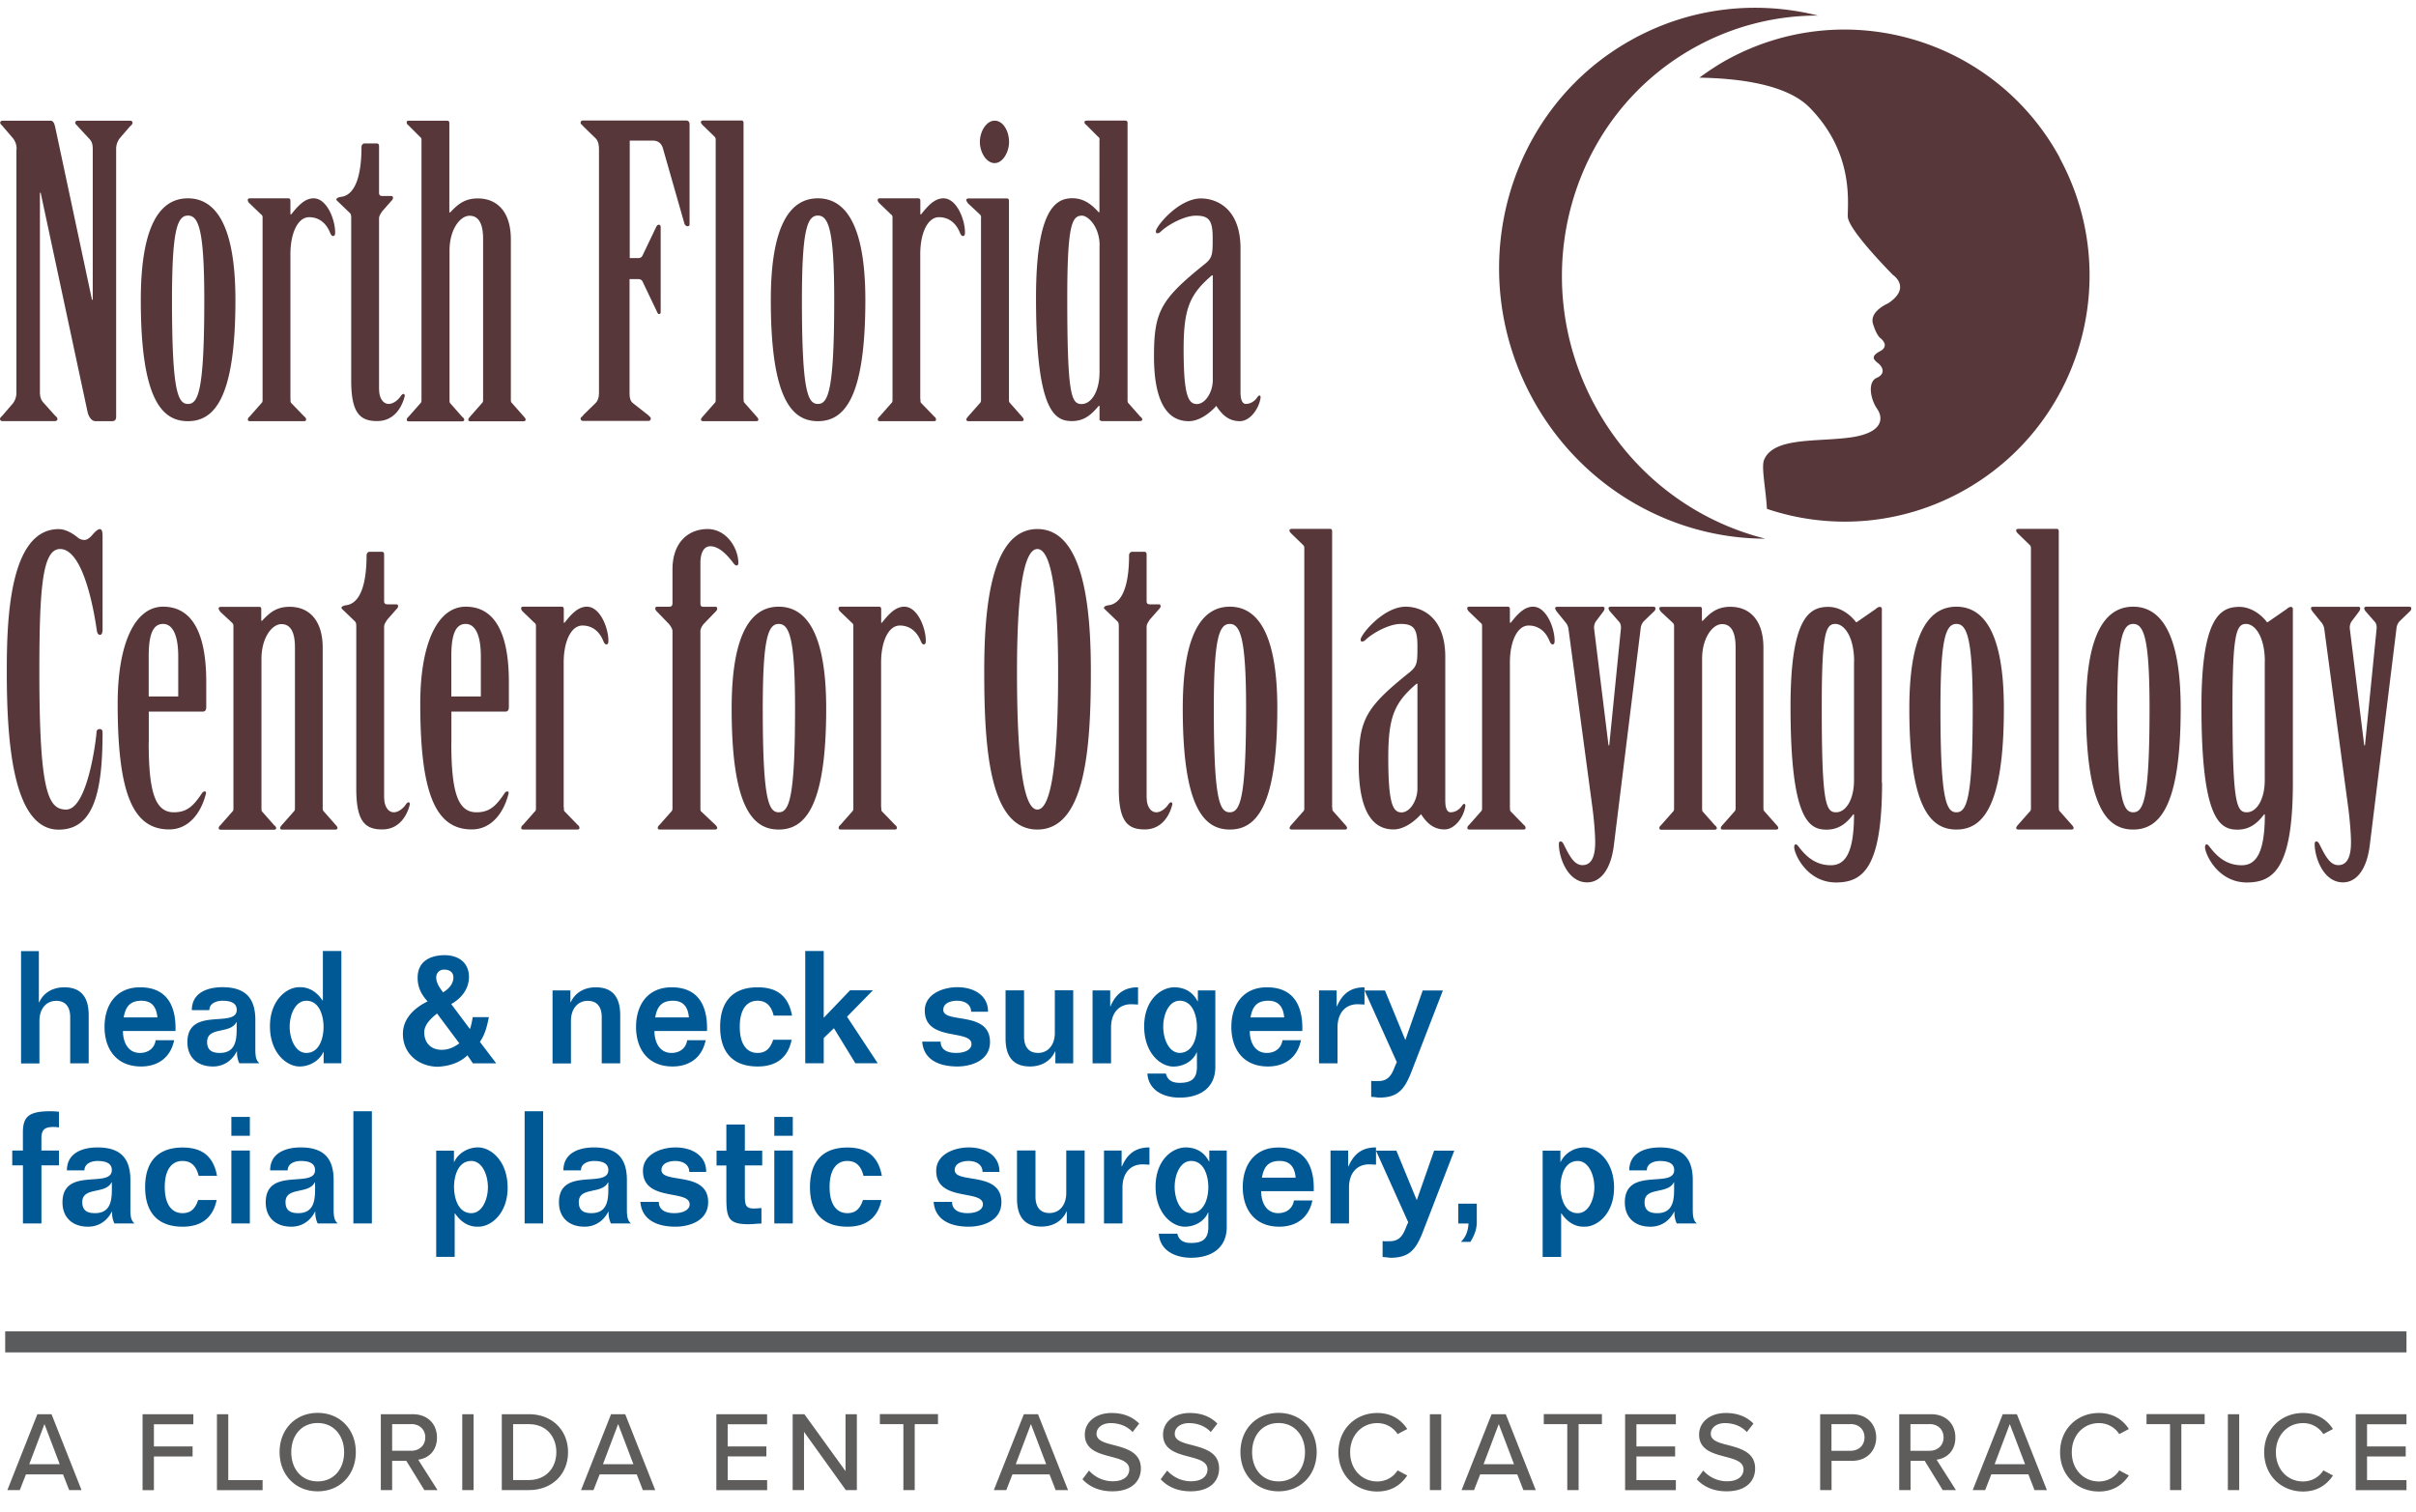 <?xml version="1.0" encoding="utf-8"?>
<svg xmlns="http://www.w3.org/2000/svg" width="115" height="72" fill="none">
  <path d="M1.002 50.629v-5.344h.848v2.44h.014c.215-.474.665-.717 1.195-.717.7 0 1.163.36 1.163 1.33v2.29h-.88v-2.2c0-.433-.18-.775-.665-.775-.485 0-.8.387-.8.951v2.03h-.88l.005-.005zm4.85-1.542c0 .51.224 1.046.813 1.046.382 0 .687-.217.745-.605h.88c-.201.952-.916 1.25-1.571 1.25-1.2 0-1.743-.853-1.743-1.885 0-1.033.544-1.885 1.693-1.885 1.325 0 1.72.951 1.685 2.079H5.852zm1.64-.645c-.046-.51-.275-.794-.76-.794-.552 0-.759.298-.844.794H7.49zm3.903 2.187a1.172 1.172 0 0 1-.113-.569h-.013c-.225.442-.624.718-1.132.718-.754 0-1.217-.451-1.217-1.155 0-1.722 2.349-.645 2.349-1.542 0-.33-.296-.433-.678-.433-.283 0-.625.117-.625.447h-.835c0-.826.737-1.092 1.455-1.092 1.042 0 1.568.465 1.568 1.556v1.393c0 .388.045.537.193.672h-.948l-.004.005zm-.13-1.962h-.014c-.296.586-1.392.194-1.392.943 0 .405.247.523.601.523.89 0 .804-.862.804-1.466zm4.14 1.962v-.541h-.013c-.202.432-.665.69-1.132.69-.61 0-1.401-.636-1.41-1.894-.01-1.258.8-1.894 1.41-1.88.485-.014.844.26 1.096.635h.013v-2.358h.88v5.343h-.844v.005zm-.826-2.98c-.521 0-.79.657-.79 1.235 0 .577.269 1.249.79 1.249.642 0 .822-.74.822-1.236s-.18-1.249-.822-1.249zm7.788 1.347c.058-.135.112-.428.135-.568h.768c-.081.41-.18.83-.427 1.177l.777 1.024h-1.11l-.26-.384c-.381.375-.911.523-1.432.546-.894-.023-1.64-.613-1.64-1.565 0-.735.557-1.249 1.177-1.546-.297-.32-.476-.672-.476-1.123 0-.83.656-1.064 1.235-1.078.745-.013 1.208.384 1.208 1.033 0 .577-.36 1.023-.844 1.294l.89 1.19zm-1.563-.74c-.251.195-.61.52-.61.89 0 .522.327.838.835.838.319 0 .579-.122.835-.307l-1.06-1.42zm.283-1.005c.305-.184.494-.428.494-.712 0-.253-.18-.374-.453-.374a.362.362 0 0 0-.364.374c0 .261.17.5.328.712h-.005zm5.214 3.378v-3.472h.85v.568h.013c.215-.474.664-.717 1.194-.717.701 0 1.164.36 1.164 1.33v2.29h-.88v-2.2c0-.433-.18-.775-.665-.775-.485 0-.8.388-.8.951v2.03h-.88l.004-.005zm4.85-1.542c0 .51.225 1.046.814 1.046.381 0 .687-.217.745-.605h.88c-.202.952-.916 1.25-1.572 1.25-1.199 0-1.742-.853-1.742-1.885 0-1.033.543-1.885 1.693-1.885 1.325 0 1.72.951 1.684 2.079h-2.501zm1.64-.645c-.045-.51-.274-.794-.759-.794-.552 0-.759.298-.844.794h1.603zm4.033-.09c-.103-.42-.319-.704-.768-.704-.494 0-.844.388-.844 1.24s.35 1.245.844 1.245c.41 0 .611-.226.746-.627h.88c-.17.83-.71 1.272-1.617 1.272-1.23 0-1.787-.727-1.787-1.885 0-1.16.561-1.885 1.787-1.885.953 0 1.469.442 1.635 1.348h-.871l-.005-.004zm3.495.058l1.46 2.214h-1.065l-1.02-1.668-.485.469v1.2h-.88V45.28h.88v3.179l1.253-1.308h1.087l-1.23 1.258zm4.455 1.186c0 .42.373.537.736.537.44 0 .732-.167.732-.42 0-.726-2.223-.103-2.223-1.596 0-.793.872-1.114 1.55-1.114.768 0 1.468.375 1.46 1.168h-.805c0-.342-.291-.523-.669-.523-.27 0-.655.095-.655.433 0 .672 2.223.032 2.223 1.529 0 .92-.948 1.168-1.55 1.168-.894 0-1.603-.33-1.675-1.168v-.014h.88-.004zm6.31-2.44v3.473h-.849v-.569h-.013c-.216.474-.665.718-1.195.718-.7 0-1.163-.361-1.163-1.335v-2.29h.88v2.2c0 .432.18.78.665.78.485 0 .8-.388.8-.952v-2.029h.88l-.005.005zm.925 0h.836v.758h.013c.26-.6.647-.906 1.312-.906v.82c-.1 0-.193-.013-.337-.013-.521 0-.948.36-.948 1.11v1.704h-.88v-3.472h.004zm5.84 0v3.64c0 1.023-.755 1.465-1.698 1.465-.755 0-1.482-.338-1.536-1.145h.88c.09.338.319.441.665.441.557 0 .813-.211.813-.757v-.694h-.014c-.17.419-.633.676-1.105.676-.61 0-1.387-.636-1.392-1.894-.009-1.258.781-1.894 1.469-1.88.27.009.781.09 1.073.667h.014v-.518h.835-.005zm-1.698 2.977c.642-.014.822-.74.822-1.236s-.18-1.249-.822-1.249c-.521 0-.782.658-.782 1.236 0 .577.26 1.235.782 1.249zm3.337-1.046c0 .51.224 1.046.813 1.046.381 0 .687-.217.745-.605h.88c-.202.952-.916 1.25-1.572 1.25-1.199 0-1.742-.853-1.742-1.885 0-1.033.543-1.885 1.693-1.885 1.325 0 1.72.951 1.684 2.079h-2.501zm1.639-.645c-.045-.51-.274-.794-.76-.794-.551 0-.758.298-.843.794h1.603zm1.662-1.285h.835v.757h.014c.26-.6.646-.906 1.311-.906v.82c-.099 0-.193-.013-.337-.013-.52 0-.947.36-.947 1.11v1.704h-.88v-3.472h.004zm5.892 0l-1.522 3.936c-.319.785-.624 1.168-1.527 1.168-.122-.014-.247-.032-.364-.036v-.762c.121.022.23.009.341.009.643 0 .701-.568.88-.897l-1.535-3.414h.97l.97 2.358.826-2.358h.961v-.004zM2.807 54.78v.704h-.835v2.768h-.88v-2.768H.583v-.704h.507v-.865c0-.762.297-1.006 1.312-1.006.148 0 .305.014.404.023v.748a1.604 1.604 0 0 0-.26-.022c-.44 0-.575.144-.575.554v.568h.835zm2.641 3.477a1.172 1.172 0 0 1-.112-.568h-.013c-.225.442-.625.717-1.132.717-.755 0-1.217-.451-1.217-1.155 0-1.722 2.349-.644 2.349-1.542 0-.329-.297-.432-.679-.432-.283 0-.624.117-.624.446h-.835c0-.825.736-1.091 1.455-1.091 1.042 0 1.567.464 1.567 1.555v1.394c0 .387.045.536.194.671h-.948l-.005.005zm-.125-1.962h-.014c-.296.587-1.392.194-1.392.943 0 .406.247.523.602.523.889 0 .804-.861.804-1.465zm4.131-.315c-.103-.42-.319-.704-.768-.704-.494 0-.844.388-.844 1.24s.35 1.245.844 1.245c.409 0 .611-.226.746-.627h.88c-.17.83-.71 1.272-1.617 1.272-1.23 0-1.787-.726-1.787-1.885s.557-1.885 1.787-1.885c.952 0 1.469.442 1.635 1.348H9.46l-.005-.004zm1.559-1.903v-.897h.88v.897h-.88zm.88.703v3.472h-.88v-3.472h.88zm3.23 3.477a1.17 1.17 0 0 1-.113-.568h-.014c-.224.442-.624.717-1.131.717-.755 0-1.217-.451-1.217-1.155 0-1.722 2.348-.644 2.348-1.542 0-.329-.296-.432-.678-.432-.283 0-.624.117-.624.446h-.835c0-.825.736-1.091 1.455-1.091 1.042 0 1.567.464 1.567 1.555v1.394c0 .387.045.536.193.671h-.947l-.005.005zm-.127-1.962h-.013c-.296.587-1.392.194-1.392.943 0 .406.247.523.602.523.889 0 .803-.861.803-1.465zm2.705-3.386v5.343h-.88V52.91h.88zm3.907 1.872v.54h.013c.202-.432.665-.69 1.132-.69.61 0 1.401.637 1.41 1.895.01 1.258-.8 1.893-1.41 1.88-.485.013-.845-.262-1.096-.636h-.014v2.074h-.88v-5.059h.845v-.005zm.826 2.98c.52 0 .79-.658.79-1.236 0-.577-.27-1.248-.79-1.248-.642 0-.822.739-.822 1.235 0 .496.18 1.249.822 1.249zm3.418-4.852v5.343h-.88V52.91h.88zm3.23 5.348a1.17 1.17 0 0 1-.113-.568h-.014c-.224.442-.624.717-1.131.717-.755 0-1.218-.451-1.218-1.155 0-1.722 2.35-.644 2.35-1.542 0-.329-.297-.432-.679-.432-.283 0-.624.117-.624.446h-.835c0-.825.736-1.091 1.455-1.091 1.042 0 1.567.464 1.567 1.555v1.394c0 .387.045.536.193.671h-.947l-.005.005zm-.127-1.962h-.013c-.297.587-1.392.194-1.392.943 0 .406.247.523.601.523.89 0 .804-.861.804-1.465zm2.404.93c0 .419.372.536.736.536.44 0 .732-.167.732-.42 0-.725-2.223-.103-2.223-1.596 0-.793.872-1.113 1.55-1.113.768 0 1.468.374 1.46 1.167h-.805c0-.342-.291-.522-.669-.522-.27 0-.655.094-.655.432 0 .672 2.223.032 2.223 1.529 0 .92-.948 1.168-1.55 1.168-.894 0-1.603-.33-1.675-1.168v-.014h.88-.004zm4.095-3.684v1.244h.827v.703h-.827v1.439c0 .478.059.613.44.613.113 0 .23-.013.35-.023v.74c-.206 0-.408.031-.619.031-.975 0-1.051-.315-1.051-1.303V55.49h-.467v-.703h.467v-1.245h.88zm1.402.536v-.897h.88v.897h-.88zm.88.703v3.472h-.88v-3.472h.88zm3.364 1.2c-.103-.42-.319-.704-.768-.704-.494 0-.844.388-.844 1.24s.35 1.245.844 1.245c.409 0 .611-.226.746-.627h.88c-.17.83-.71 1.272-1.617 1.272-1.23 0-1.787-.726-1.787-1.885s.557-1.885 1.787-1.885c.952 0 1.469.442 1.635 1.348h-.871l-.005-.004zm4.218 1.244c0 .42.373.537.736.537.44 0 .732-.167.732-.42 0-.725-2.223-.103-2.223-1.596 0-.793.871-1.113 1.55-1.113.768 0 1.468.374 1.46 1.167h-.805c0-.342-.291-.522-.669-.522-.27 0-.655.094-.655.432 0 .672 2.223.032 2.223 1.529 0 .92-.948 1.168-1.55 1.168-.894 0-1.603-.33-1.675-1.168v-.014h.88-.004zm6.31-2.444v3.472h-.849v-.568h-.013c-.216.474-.665.717-1.195.717-.7 0-1.163-.36-1.163-1.334v-2.291h.88v2.2c0 .433.18.78.665.78.485 0 .8-.387.8-.951v-2.029h.88l-.005.005zm.925 0h.835v.758h.014c.26-.6.646-.906 1.311-.906v.82c-.099 0-.193-.013-.337-.013-.52 0-.947.36-.947 1.109v1.704h-.88v-3.471h.004zm5.839 0v3.64c0 1.023-.755 1.465-1.698 1.465-.754 0-1.482-.339-1.536-1.146h.88c.09.338.32.442.665.442.557 0 .813-.212.813-.757v-.695h-.013c-.171.42-.634.677-1.105.677-.611 0-1.388-.636-1.393-1.894-.009-1.258.782-1.894 1.47-1.88.269.009.78.09 1.072.667h.014v-.518h.835-.004zm-1.698 2.98c.642-.013.822-.739.822-1.235 0-.496-.18-1.249-.822-1.249-.52 0-.781.659-.781 1.236s.26 1.235.781 1.249zm3.337-1.045c0 .51.225 1.046.813 1.046.382 0 .687-.217.746-.604h.88c-.202.951-.916 1.249-1.572 1.249-1.2 0-1.743-.853-1.743-1.885 0-1.033.544-1.885 1.694-1.885 1.324 0 1.72.952 1.684 2.079H60.03zm1.64-.645c-.045-.51-.275-.794-.76-.794-.552 0-.759.298-.844.794h1.603zm1.666-1.29h.835v.758h.013c.26-.6.647-.906 1.312-.906v.82c-.099 0-.193-.013-.337-.013-.521 0-.948.36-.948 1.109v1.704h-.88v-3.471h.005z" fill="#005995"/>
  <path d="M69.224 54.782l-1.522 3.936c-.32.784-.624 1.168-1.527 1.168-.121-.014-.247-.032-.364-.036v-.762c.121.022.229.009.341.009.643 0 .701-.569.88-.898l-1.535-3.413h.97l.97 2.358.826-2.358h.961v-.005zm1.07 2.529v.942c-.023.366-.157.636-.305.875h-.45c.26-.261.342-.554.36-.875h-.485v-.942h.88zm3.98-2.53v.542h.013c.202-.433.664-.69 1.131-.69.611 0 1.402.636 1.41 1.893.01 1.258-.799 1.894-1.41 1.88-.485.014-.844-.26-1.096-.635h-.013v2.074h-.88v-5.059h.844v-.005zm.826 2.98c.52 0 .79-.657.79-1.235 0-.577-.27-1.248-.79-1.248-.643 0-.822.739-.822 1.235 0 .496.18 1.249.822 1.249zm4.716.497a1.172 1.172 0 0 1-.113-.568h-.013c-.225.442-.624.717-1.132.717-.755 0-1.217-.451-1.217-1.155 0-1.722 2.349-.644 2.349-1.542 0-.329-.297-.432-.678-.432-.283 0-.625.117-.625.446h-.835c0-.825.736-1.091 1.455-1.091 1.042 0 1.568.464 1.568 1.555v1.394c0 .387.044.536.193.671h-.948l-.004.005zm-.13-1.962h-.014c-.297.587-1.392.194-1.392.943 0 .406.246.523.601.523.89 0 .804-.861.804-1.465z" fill="#005995"/>
  <path d="M4.873 30.054c0 .095-.04.172-.112.172-.095 0-.135-.095-.153-.212-.23-1.601-.777-3.874-1.747-3.874-.836 0-.988 1.813-.988 5.84 0 5.722.417 6.565 1.275 6.565 1.047 0 1.446-3.508 1.446-3.68 0-.094.059-.153.153-.153.095 0 .135.059.135.171 0 2.823-.418 4.618-2.089 4.618-2.223 0-2.47-4.352-2.47-7.535 0-2.345.095-6.773 2.47-6.773.306 0 .63.172.912.402.112.095.23.113.324.113s.229-.077.359-.23c.112-.136.265-.285.36-.285.111 0 .134.136.134.325v4.54l-.009-.004zm2.205 5.303c0 2.403.324 3.318 1.2 3.318.628 0 .93-.306 1.329-.897.036-.059.076-.095.135-.095.058 0 .076.036.058.113-.23.915-.817 1.695-1.747 1.695-1.73 0-2.452-1.718-2.452-5.987 0-2.9.835-4.618 2.164-4.618 1.1 0 2.053.803 2.053 3.585v1.181c0 .136-.036.23-.17.23H7.082v1.47l-.005.005zm1.406-2.196v-1.908c0-1.01-.265-1.546-.723-1.546-.494 0-.683.532-.683 1.546v1.908h1.406zm3.952-3.603h.036c.342-.36.665-.667 1.312-.667.952 0 1.576.667 1.576 1.948v7.61c0 .078 0 .136.04.172l.589.667c.04.037.076.095.076.136 0 .058-.058.076-.112.076h-2.506c-.076 0-.112-.018-.112-.076 0-.036.035-.095.076-.136l.588-.667c.04-.036.04-.095.04-.171v-7.63c0-.725-.21-1.104-.646-1.104-.436 0-.948.631-.948 1.66v7.078c0 .077 0 .136.018.172l.589.667c.058.036.094.095.094.135 0 .059-.058.077-.112.077h-2.511c-.076 0-.112-.018-.112-.077a.17.17 0 0 1 .076-.135l.588-.667c.036-.036.036-.095.036-.172v-8.643c0-.077-.018-.113-.058-.154l-.57-.532c-.036-.058-.077-.113-.077-.153 0-.059.059-.077.112-.077h1.824c.076 0 .094.04.094.113v.555-.005zm5.852 8.432c0 .401.19.685.459.685.229 0 .476-.212.588-.401.036-.04.076-.077.112-.077.036 0 .077.059.059.113-.135.537-.512 1.181-1.312 1.181s-1.235-.36-1.235-1.925v-7.728c0-.077 0-.19-.058-.248l-.553-.532c-.036-.037-.094-.077-.094-.113 0-.059.076-.113.265-.135.835-.154.93-1.601.93-2.368 0-.094.058-.171.152-.171h.57c.077 0 .113.04.113.135v2.196c0 .095.018.171.153.171h.435c.095 0 .113.136 0 .23l-.435.496c-.059.095-.153.212-.153.343v8.148h.005zm3.194-2.633c0 2.403.323 3.318 1.2 3.318.628 0 .929-.306 1.329-.897.036-.059.076-.095.134-.095.059 0 .077.036.059.113-.23.915-.818 1.695-1.747 1.695-1.73 0-2.453-1.718-2.453-5.987 0-2.9.836-4.618 2.165-4.618 1.1 0 2.053.803 2.053 3.585v1.181c0 .136-.036.23-.17.23h-2.566v1.47l-.004.005zm1.406-2.196v-1.908c0-1.01-.265-1.546-.723-1.546-.494 0-.683.532-.683 1.546v1.908h1.406zm3.952 5.284c0 .077 0 .136.018.172l.647.667a.16.16 0 0 1 .076.135c0 .059-.036.077-.112.077h-2.547c-.076 0-.112-.018-.112-.077a.17.17 0 0 1 .077-.135l.588-.667c.036-.036.036-.095.036-.172v-8.643c0-.077-.018-.113-.077-.154l-.552-.532c-.058-.058-.076-.113-.076-.153 0-.059.036-.077.112-.077h1.823c.059 0 .095.04.095.113v.65h.036c.305-.384.628-.763 1.064-.763.629 0 1.024 1.01 1.024 1.623 0 .095-.018.172-.094.172s-.113-.077-.153-.172c-.211-.514-.588-.726-.988-.726-.552 0-.894.78-.894 1.755v6.907h.01zm6.499 0c0 .077 0 .136.018.172l.705.667c.036.036.077.095.077.135 0 .059-.059.077-.113.077h-2.605c-.076 0-.112-.018-.112-.077a.17.17 0 0 1 .076-.135l.589-.667c.036-.036.036-.095.036-.172V30.05c0-.113-.095-.248-.171-.343l-.57-.59c-.113-.096-.095-.23 0-.23h.588c.112 0 .153-.06.153-.172v-1.6c0-1.317.777-1.926 1.67-1.926.894 0 1.465.897 1.465 1.623 0 .059-.036.113-.077.113-.076 0-.134-.077-.188-.154-.306-.4-.683-.762-1.065-.762-.341 0-.476.361-.476.803v1.907c0 .113.018.172.153.172h.57c.095 0 .112.135 0 .23l-.57.59c-.077.095-.153.23-.153.343v8.396-.005zm5.987-4.712c0 4.712-1.024 5.763-2.26 5.763-1.234 0-2.24-1.05-2.24-5.763 0-3.756 1.024-4.847 2.24-4.847 1.218 0 2.26 1.087 2.26 4.847zm-1.482 0c0-3.318-.265-4.026-.777-4.026s-.76.708-.76 4.026c0 4.293.266 4.942.76 4.942s.777-.649.777-4.942zm4.105 4.712c0 .077 0 .136.018.172l.646.667a.16.16 0 0 1 .077.135c0 .059-.036.077-.113.077h-2.546c-.076 0-.112-.018-.112-.077a.17.17 0 0 1 .076-.135l.588-.667c.036-.036.036-.095.036-.172v-8.643c0-.077-.018-.113-.076-.154l-.553-.532c-.058-.058-.076-.113-.076-.153 0-.059.04-.077.112-.077h1.824c.058 0 .094.04.094.113v.65h.036c.306-.384.629-.763 1.065-.763.628 0 1.023 1.01 1.023 1.623 0 .095-.017.172-.094.172-.076 0-.112-.077-.152-.172-.212-.514-.589-.726-.989-.726-.552 0-.893.78-.893 1.755v6.907h.009zm9.975-6.484c0 3.608-.247 7.535-2.546 7.535-2.3 0-2.529-3.927-2.529-7.535 0-2.746.247-6.772 2.529-6.772 2.281 0 2.546 4.026 2.546 6.772zm-3.516.018c0 4.96.417 6.566.97 6.566.552 0 .988-1.601.988-6.566 0-4.234-.418-5.839-.988-5.839-.57 0-.97 1.6-.97 5.84zm6.175 6.01c0 .402.189.686.458.686.23 0 .476-.212.588-.401.036-.04.077-.077.113-.077.036 0 .076.059.058.113-.135.537-.512 1.181-1.311 1.181-.8 0-1.235-.36-1.235-1.925v-7.728c0-.077 0-.19-.059-.248l-.552-.532c-.036-.037-.095-.077-.095-.113 0-.059.077-.113.265-.135.836-.154.93-1.601.93-2.368 0-.094.058-.171.153-.171h.57c.076 0 .112.04.112.135v2.196c0 .095.018.171.153.171h.436c.094 0 .112.136 0 .23l-.436.496c-.058.095-.153.212-.153.343v8.148h.005zm6.216-4.256c0 4.712-1.024 5.763-2.259 5.763-1.235 0-2.241-1.05-2.241-5.763 0-3.756 1.024-4.847 2.241-4.847s2.26 1.087 2.26 4.847zm-1.486 0c0-3.318-.266-4.026-.778-4.026-.511 0-.758.708-.758 4.026 0 4.293.264 4.942.758 4.942.495 0 .778-.649.778-4.942zm4.104 4.712c0 .077 0 .136.036.172l.589.667c.036.036.076.095.076.135 0 .059-.04.077-.112.077h-2.51c-.06 0-.113-.018-.113-.077 0-.036.04-.095.076-.135l.589-.667c.036-.036.036-.095.036-.172V26.1c0-.076-.018-.112-.059-.153l-.57-.554c-.036-.037-.077-.095-.077-.136 0-.058.059-.076.113-.076h1.823c.059 0 .094.036.094.112v13.144l.01.01zm5.381-.248c0 .248.077.478.247.478.189 0 .4-.094.553-.324.036-.04.058-.077.094-.077s.059.036.059.095c-.077.554-.513 1.122-.989 1.122-.588 0-.893-.383-1.122-.725-.306.342-.8.725-1.312.725-.741 0-1.653-.477-1.653-3.088 0-2.137.324-2.71 2.412-4.387.382-.307.382-.478.382-1.258 0-.84-.189-1.051-.8-1.051-.552 0-1.347.437-1.693.78a.23.23 0 0 1-.153.059c-.035 0-.058-.037-.058-.095 0-.23 1.082-1.565 2.147-1.565.683 0 1.882.42 1.882 2.386v6.925h.004zm-1.334-5.645h-.035c-1.047.897-1.348 1.565-1.348 3.513 0 2.173.211 2.615.629 2.615.418 0 .759-.59.759-1.127v-5h-.005zm4.41 5.893c0 .077 0 .136.019.172l.647.667a.16.16 0 0 1 .076.135c0 .059-.036.077-.112.077h-2.547c-.076 0-.112-.018-.112-.077a.17.17 0 0 1 .076-.135l.588-.667c.037-.036.037-.095.037-.172v-8.643c0-.077-.019-.113-.077-.154l-.552-.532c-.059-.058-.077-.113-.077-.153 0-.059.04-.077.113-.077h1.823c.059 0 .094.04.094.113v.65h.04c.306-.384.63-.763 1.065-.763.63 0 1.024 1.01 1.024 1.623 0 .095-.018.172-.094.172s-.112-.077-.153-.172c-.21-.514-.588-.726-.988-.726-.552 0-.894.78-.894 1.755v6.907h.005zm4.389-9.559c.058 0 .112.018.112.077 0 .04-.018.095-.058.153l-.36.478a.54.54 0 0 0-.076.36l.683 5.533h.035l.553-5.532c.018-.153-.018-.289-.094-.36l-.418-.479a.292.292 0 0 1-.076-.153c0-.059.058-.077.112-.077h2.012c.058 0 .112.018.112.077 0 .04-.018.113-.076.153l-.476.46a.572.572 0 0 0-.153.343l-1.275 10.32c-.153 1.24-.683 1.773-1.272 1.773-.952 0-1.347-1.222-1.347-1.813 0-.076.018-.135.076-.135.077 0 .113.059.153.135.265.532.494.992.894.992.436 0 .606-.419.606-1.086 0-.402-.058-1.11-.135-1.678l-1.14-8.508a.62.62 0 0 0-.135-.284l-.418-.514c-.04-.059-.076-.113-.076-.154 0-.058.036-.076.112-.076h2.111l.014-.005zm4.752.672h.035c.342-.36.665-.667 1.312-.667.952 0 1.576.667 1.576 1.948v7.61c0 .078 0 .136.04.172l.59.667c.04.037.076.095.076.136 0 .058-.059.076-.113.076h-2.51c-.077 0-.113-.018-.113-.076 0-.036.036-.095.077-.136l.588-.667c.04-.036.04-.095.04-.171v-7.63c0-.725-.21-1.104-.646-1.104-.436 0-.948.631-.948 1.66v7.078c0 .077 0 .136.018.172l.588.667c.059.036.095.095.095.135 0 .059-.059.077-.113.077h-2.51c-.077 0-.112-.018-.112-.077a.17.17 0 0 1 .076-.135l.588-.667c.036-.036.036-.095.036-.172v-8.643c0-.077-.018-.113-.058-.154l-.57-.532c-.037-.058-.077-.113-.077-.153 0-.059.058-.077.112-.077h1.824c.076 0 .094.04.094.113v.555l.005-.005zm8.57 7.706c0 4.026-.895 4.752-2.188 4.752-1.406 0-1.994-1.375-1.994-1.677 0-.076.018-.135.076-.135.058 0 .112.077.17.153.382.496.836.839 1.5.839.665 0 1.101-.555 1.101-2.421h-.036c-.305.4-.664.726-1.275.726-.836 0-1.711-.478-1.711-5.858 0-4.274.911-4.748 1.805-4.748.534 0 1.024.343 1.311.726h.037l.911-.631a.3.3 0 0 1 .189-.095c.054 0 .094.04.094.095v8.279l.01-.005zm-1.33-5.763c0-1.199-.476-1.794-.894-1.794-.458 0-.647.437-.647 3.932 0 4.599.189 5.036.683 5.036.458 0 .853-.59.853-1.528v-5.645h.005zm7.128 2.232c0 4.712-1.024 5.763-2.26 5.763-1.235 0-2.24-1.05-2.24-5.763 0-3.756 1.023-4.847 2.24-4.847 1.218 0 2.26 1.087 2.26 4.847zm-1.483 0c0-3.318-.265-4.026-.776-4.026-.512 0-.76.708-.76 4.026 0 4.293.265 4.942.76 4.942.494 0 .776-.649.776-4.942zm4.1 4.712c0 .077 0 .136.036.172l.589.667c.036.036.076.095.076.135 0 .059-.036.077-.112.077h-2.506c-.059 0-.113-.018-.113-.077 0-.036.04-.095.077-.135l.588-.667c.036-.036.036-.095.036-.172V26.1c0-.076-.018-.112-.058-.153l-.57-.554c-.037-.037-.077-.095-.077-.136 0-.058.058-.076.112-.076h1.824c.058 0 .094.036.094.112v13.144l.004.01zm5.799-4.712c0 4.712-1.029 5.763-2.264 5.763-1.235 0-2.241-1.05-2.241-5.763 0-3.756 1.024-4.847 2.241-4.847s2.264 1.087 2.264 4.847zm-1.482 0c0-3.318-.265-4.026-.777-4.026s-.759.708-.759 4.026c0 4.293.265 4.942.759 4.942s.777-.649.777-4.942zm6.822 3.531c0 4.026-.894 4.752-2.187 4.752-1.406 0-1.994-1.375-1.994-1.677 0-.076.018-.135.076-.135.059 0 .112.077.171.153.382.496.835.839 1.5.839s1.1-.555 1.1-2.421h-.036c-.305.4-.664.726-1.271.726-.835 0-1.711-.478-1.711-5.858 0-4.274.912-4.748 1.806-4.748.53 0 1.024.343 1.311.726h.041l.911-.631a.303.303 0 0 1 .189-.095c.054 0 .094.04.094.095v8.279-.005zm-1.334-5.763c0-1.199-.476-1.794-.893-1.794-.454 0-.647.437-.647 3.932 0 4.599.188 5.036.682 5.036.454 0 .854-.59.854-1.528v-5.645h.004zm4.429-2.615c.058 0 .112.018.112.077 0 .04-.018.095-.058.153l-.36.478a.543.543 0 0 0-.076.36l.683 5.533h.036l.552-5.532c.018-.153-.018-.289-.094-.36l-.418-.479a.264.264 0 0 1-.076-.153c0-.059.058-.077.112-.077h2.016c.059 0 .113.018.113.077 0 .04-.018.113-.077.153l-.476.46a.573.573 0 0 0-.152.343l-1.271 10.32c-.153 1.24-.683 1.773-1.276 1.773-.952 0-1.347-1.222-1.347-1.813 0-.076.018-.135.076-.135.076 0 .112.059.153.135.265.532.494.992.893.992.436 0 .607-.419.607-1.086 0-.402-.059-1.11-.135-1.678l-1.141-8.508a.624.624 0 0 0-.134-.284l-.418-.514c-.041-.059-.077-.113-.077-.154 0-.058.036-.076.113-.076h2.111l.009-.005zM.79 7.116a.812.812 0 0 0-.17-.531L.144 6.03c-.036-.058-.135-.112-.135-.19 0-.035.036-.094.112-.094h2.282c.135 0 .188.135.229.325l1.747 8.202h.036V7.117c0-.23-.036-.383-.17-.514l-.53-.573c-.037-.058-.135-.112-.135-.19 0-.035.036-.094.112-.094h2.506c.076 0 .112.059.112.095 0 .077-.076.135-.134.19l-.477.554a.83.83 0 0 0-.17.532V19.84c0 .136-.059.212-.189.212h-.8c-.17 0-.323-.19-.381-.478L1.936 9.178H1.9v9.5c0 .23.058.383.188.514l.512.573c.059.058.135.112.135.19 0 .035-.036.094-.112.094H.113c-.077 0-.113-.059-.113-.095 0-.077.094-.135.135-.19l.476-.554a.83.83 0 0 0 .17-.532V7.117h.01zm10.416 7.175c0 4.712-1.024 5.762-2.264 5.762-1.24 0-2.24-1.05-2.24-5.762 0-3.76 1.023-4.848 2.24-4.848 1.217 0 2.264 1.087 2.264 4.848zm-1.482 0c0-3.319-.265-4.027-.777-4.027s-.76.708-.76 4.027c0 4.292.266 4.942.76 4.942s.777-.65.777-4.942zm4.104 4.712c0 .076 0 .135.019.17l.646.668a.16.16 0 0 1 .077.136c0 .058-.036.076-.113.076h-2.546c-.077 0-.113-.018-.113-.076a.17.17 0 0 1 .077-.136l.588-.667c.036-.04.036-.095.036-.171v-8.644c0-.077-.018-.113-.076-.153l-.553-.533c-.058-.058-.076-.112-.076-.153 0-.058.04-.077.112-.077h1.824c.058 0 .094.041.094.113v.65h.04c.306-.384.63-.763 1.065-.763.629 0 1.024 1.01 1.024 1.624 0 .094-.018.171-.094.171-.077 0-.113-.077-.153-.171-.211-.514-.588-.726-.988-.726-.553 0-.894.78-.894 1.754v6.908h.005zm4.218-.456c0 .401.189.685.458.685.23 0 .476-.212.589-.4.036-.037.076-.078.112-.078.036 0 .076.06.058.113-.134.537-.512 1.181-1.311 1.181-.8 0-1.235-.36-1.235-1.925v-7.728c0-.077 0-.19-.058-.248l-.553-.532c-.036-.036-.094-.077-.094-.113 0-.059.076-.113.265-.135.835-.154.93-1.601.93-2.368 0-.094.058-.17.152-.17h.57c.077 0 .113.04.113.134V9.16c0 .095.018.172.152.172h.436c.095 0 .112.135 0 .23l-.435.496c-.059.094-.153.211-.153.342v8.148h.004zm3.342-8.432h.04c.342-.36.665-.667 1.312-.667.952 0 1.576.667 1.576 1.948v7.611c0 .077 0 .135.04.171l.59.668c.035.036.075.094.075.135 0 .058-.058.077-.112.077h-2.506c-.076 0-.112-.018-.112-.077 0-.036.036-.095.076-.135l.588-.668c.04-.04.04-.094.04-.171v-7.63c0-.725-.21-1.104-.646-1.104-.436 0-.952.631-.952 1.66v7.079c0 .076 0 .135.018.17l.588.668c.059.036.095.095.095.135 0 .059-.059.077-.113.077h-2.51c-.077 0-.113-.018-.113-.077a.17.17 0 0 1 .077-.135l.588-.667c.036-.04.036-.095.036-.171V6.666c0-.077-.018-.113-.076-.154l-.553-.554a.16.16 0 0 1-.076-.135c0-.059.04-.077.112-.077h1.806c.076 0 .112.036.112.113v4.256zm8.574 2.174h.418c.094 0 .17-.037.21-.136l.63-1.316c.035-.077.076-.136.134-.136.059 0 .094.036.094.113v4.027c0 .076-.018.112-.076.112-.058 0-.076-.058-.112-.135l-.665-1.393c-.04-.095-.112-.136-.211-.136h-.418v5.38c0 .23.018.42.17.532l.706.554c.058.06.135.113.135.172 0 .058-.036.113-.113.113h-3.117c-.076 0-.112-.06-.112-.113 0-.054.095-.095.135-.172l.57-.554c.135-.135.171-.307.171-.532V7.108c0-.23-.04-.402-.17-.532l-.571-.555c-.036-.059-.135-.113-.135-.171 0-.059.036-.113.112-.113h4.923c.094 0 .153.077.153.171v4.77c0 .06-.036.095-.095.095-.058 0-.134-.058-.152-.135l-1.024-3.584c-.077-.248-.247-.361-.494-.361h-1.083v5.591l-.013.005zm5.434 6.713c0 .077 0 .136.036.172l.589.667c.036.036.076.095.076.135 0 .059-.04.077-.112.077h-2.506c-.059 0-.113-.018-.113-.077 0-.036.04-.094.077-.135l.588-.667c.036-.04.036-.095.036-.172V6.657c0-.077-.018-.113-.058-.154l-.57-.554c-.037-.036-.077-.095-.077-.135 0-.059.058-.077.112-.077h1.824c.058 0 .094.036.094.113v13.143l.004.01zm5.794-4.711c0 4.712-1.024 5.762-2.26 5.762-1.234 0-2.24-1.05-2.24-5.762 0-3.76 1.024-4.848 2.24-4.848 1.218 0 2.26 1.087 2.26 4.848zm-1.482 0c0-3.319-.265-4.027-.777-4.027s-.76.708-.76 4.027c0 4.292.266 4.942.76 4.942s.777-.65.777-4.942zm4.105 4.712c0 .076 0 .135.018.17l.647.668a.16.16 0 0 1 .076.136c0 .058-.036.076-.112.076h-2.547c-.076 0-.112-.018-.112-.076a.17.17 0 0 1 .076-.136l.588-.667c.036-.04.036-.095.036-.171v-8.644c0-.077-.017-.113-.076-.153l-.552-.533c-.059-.058-.077-.112-.077-.153 0-.058.04-.077.113-.077h1.823c.059 0 .094.041.094.113v.65h.036c.306-.384.63-.763 1.065-.763.629 0 1.024 1.01 1.024 1.624 0 .094-.018.171-.094.171-.077 0-.113-.077-.153-.171-.211-.514-.589-.726-.988-.726-.553 0-.894.78-.894 1.754v6.908h.009zm2.888-8.64c0-.076-.018-.112-.059-.153l-.57-.532c-.036-.059-.076-.113-.076-.153 0-.06.058-.077.112-.077h1.823c.059 0 .095.04.095.113v9.442c0 .076 0 .135.036.17l.588.668c.036.036.076.095.076.135 0 .059-.04.077-.112.077h-2.506c-.058 0-.112-.018-.112-.077 0-.036.04-.094.076-.135l.588-.667c.036-.04.036-.095.036-.171v-8.644l.005.004zm1.33-3.607c0 .496-.306 1.01-.684 1.01-.4 0-.705-.514-.705-1.01s.306-1.01.705-1.01c.4 0 .683.496.683 1.01zm4.31-.095c0-.076-.017-.112-.076-.153l-.552-.554c-.059-.037-.095-.095-.095-.136 0-.058.059-.076.135-.076h1.806c.076 0 .112.036.112.112v13.144c0 .077 0 .135.018.171l.588.668c.059.036.095.094.095.135 0 .059-.059.077-.135.077h-1.765c-.077 0-.135-.036-.135-.077v-.65h-.036c-.323.384-.665.727-1.275.727-.836 0-1.712-.478-1.712-5.857 0-4.257.953-4.753 1.73-4.753.552 0 .93.307 1.253.667h.036V6.652l.009.01zm0 5.037c0-.933-.57-1.43-.835-1.43-.476 0-.705.402-.705 3.932 0 4.6.189 5.037.683 5.037.458 0 .853-.59.853-1.528v-6.011h.005zm6.711 7.056c0 .248.077.478.247.478.189 0 .4-.094.553-.324.036-.04.058-.077.094-.077s.058.036.058.095c-.076.554-.512 1.127-.988 1.127-.588 0-.893-.383-1.122-.726-.306.343-.8.726-1.312.726-.741 0-1.653-.478-1.653-3.089 0-2.137.324-2.71 2.412-4.387.382-.306.382-.478.382-1.258 0-.839-.189-1.05-.8-1.05-.552 0-1.347.437-1.693.78a.222.222 0 0 1-.153.058c-.035 0-.058-.036-.058-.095 0-.23 1.082-1.564 2.147-1.564.683 0 1.882.42 1.882 2.385v6.926l.004-.005zm-1.33-5.645h-.035c-1.047.898-1.347 1.565-1.347 3.513 0 2.173.21 2.615.628 2.615.418 0 .76-.59.76-1.127v-5h-.005zM98.05 7.522C94.969 1.842 87.877-.26 82.218 2.838c-.472.257-.907.554-1.33.86 1.954.032 4.182.334 5.251 1.426 2.133 2.178 1.797 4.545 1.815 5.19.022.644 2.15 2.777 2.15 2.777s.904.6-.233 1.353c0 0-.898.374-.718.97.18.594.368.698.368.698s.458.352-.036.613c-.494.262-.265.424-.067.586.197.163.35.488-.09.681-.44.194-.301 1.006.018 1.466.319.46.292 1.163-1.303 1.375-1.594.212-3.624-.022-4.073 1.06-.144.347.08 1.361.135 2.335a11.57 11.57 0 0 0 9.265-.816c5.664-3.098 7.752-10.213 4.667-15.894l.013.004z" fill="#57373A"/>
  <path d="M75.921 19.318c-3.341-6.16-1.19-13.816 4.806-17.094A12.046 12.046 0 0 1 86.534.741C83.651.019 80.52.33 77.736 1.855c-5.996 3.278-8.148 10.934-4.806 17.093 2.313 4.266 6.656 6.696 11.102 6.7-3.323-.829-6.323-3.03-8.11-6.33z" fill="#57373A"/>
  <path d="M3.292 70.946L3 70.198H1.235l-.292.748H.351l1.428-3.612h.674l1.428 3.612h-.593.004zm-1.176-3.143l-.723 1.912h1.45l-.727-1.912zm4.67 3.143v-3.612h2.417v.478H7.326v1.055h1.841v.478H7.326v1.606h-.54v-.005zm3.54 0v-3.612h.539v3.139h1.634v.478h-2.173v-.005zm4.797-3.675c1.073 0 1.814.798 1.814 1.867s-.741 1.867-1.814 1.867c-1.074 0-1.815-.798-1.815-1.867s.741-1.867 1.815-1.867zm0 .483c-.773 0-1.258.59-1.258 1.388 0 .799.485 1.39 1.258 1.39.772 0 1.257-.596 1.257-1.39 0-.793-.498-1.388-1.257-1.388zm5.075 3.192l-.858-1.393h-.674v1.393h-.539v-3.612h1.518c.687 0 1.154.442 1.154 1.11 0 .667-.435.996-.893 1.055l.92 1.447h-.629zm-.625-3.138h-.907v1.267h.907c.386 0 .67-.253.67-.636s-.28-.636-.67-.636v.005zm2.43 3.138v-3.612h.54v3.612h-.54zm1.882 0v-3.612h1.284c1.123 0 1.869.771 1.869 1.808 0 1.038-.746 1.804-1.869 1.804h-1.284zm.539-.478h.745c.831 0 1.312-.595 1.312-1.326 0-.73-.463-1.334-1.312-1.334h-.745v2.66zm6.175.478l-.291-.748h-1.765l-.292.748h-.593l1.428-3.612h.674l1.428 3.612h-.593.005zm-1.176-3.143l-.723 1.912h1.45l-.727-1.912zm4.675 3.143v-3.612h2.416v.478h-1.877v1.055h1.841v.478h-1.84v1.128h1.877v.478h-2.417v-.005zm6.163 0l-1.99-2.773v2.773h-.54v-3.612h.558l1.958 2.71v-2.71h.539v3.612h-.525zm2.74 0v-3.138h-1.12v-.478h2.767v.478H43.54v3.138H43zm7.248 0l-.292-.748h-1.765l-.292.748h-.593l1.428-3.612h.674l1.428 3.612h-.593.005zm-1.177-3.143l-.723 1.912h1.45l-.727-1.912zm2.763 2.214c.242.27.633.51 1.132.51.584 0 .786-.298.786-.56 0-.378-.41-.486-.867-.608-.58-.153-1.249-.32-1.249-1.055 0-.595.521-1.028 1.276-1.028.557 0 .992.18 1.311.505l-.314.401c-.274-.293-.651-.424-1.042-.424-.39 0-.674.208-.674.51 0 .324.386.428.835.54.589.159 1.276.343 1.276 1.11 0 .564-.39 1.087-1.36 1.087-.643 0-1.11-.235-1.42-.573l.31-.415zm3.723 0c.242.27.633.51 1.132.51.584 0 .786-.298.786-.56 0-.378-.409-.486-.867-.608-.58-.153-1.249-.32-1.249-1.055 0-.595.521-1.028 1.276-1.028.557 0 .992.18 1.311.505l-.314.401c-.274-.293-.651-.424-1.042-.424-.39 0-.674.208-.674.51 0 .324.386.428.836.54.588.159 1.275.343 1.275 1.11 0 .564-.39 1.087-1.36 1.087-.643 0-1.11-.235-1.42-.573l.31-.415zm5.3-2.746c1.073 0 1.815.798 1.815 1.867s-.742 1.867-1.815 1.867-1.814-.798-1.814-1.867.74-1.867 1.814-1.867zm0 .483c-.773 0-1.258.59-1.258 1.388 0 .799.485 1.39 1.258 1.39s1.258-.596 1.258-1.39c0-.793-.499-1.388-1.258-1.388zm2.852 1.388c0-1.109.821-1.866 1.845-1.866.705 0 1.15.342 1.429.762l-.459.243a1.138 1.138 0 0 0-.97-.523c-.727 0-1.289.573-1.289 1.389 0 .816.562 1.389 1.29 1.389.426 0 .78-.221.97-.528l.458.244c-.288.424-.724.762-1.429.762-1.024 0-1.846-.758-1.846-1.867v-.005zm4.351 1.804v-3.612h.54v3.612h-.54zm4.452 0l-.292-.748h-1.765l-.292.748h-.593l1.428-3.612h.674l1.428 3.612h-.593.005zm-1.173-3.143l-.723 1.912h1.451l-.728-1.912zm3.261 3.143v-3.138h-1.118v-.478h2.767v.478h-1.11v3.138h-.539zm2.753 0v-3.612h2.416v.478h-1.877v1.055h1.841v.478h-1.841v1.128h1.877v.478h-2.416v-.005zm3.72-.929c.242.27.632.51 1.13.51.585 0 .787-.298.787-.56 0-.378-.409-.486-.867-.608-.58-.153-1.248-.32-1.248-1.055 0-.595.52-1.028 1.275-1.028.557 0 .993.18 1.312.505l-.315.401c-.274-.293-.651-.424-1.042-.424-.39 0-.674.208-.674.51 0 .324.387.428.836.54.588.159 1.275.343 1.275 1.11 0 .564-.39 1.087-1.36 1.087-.643 0-1.11-.235-1.42-.573l.31-.415zm5.564.93v-3.613h1.518c.74 0 1.15.51 1.15 1.11 0 .6-.418 1.109-1.15 1.109h-.975v1.393h-.543zm1.446-3.14h-.907v1.268h.907c.386 0 .665-.253.665-.636s-.274-.636-.665-.636v.005zm4.388 3.14l-.857-1.394h-.674v1.393h-.54v-3.612h1.519c.687 0 1.154.442 1.154 1.11 0 .667-.436.996-.894 1.055l.921 1.447h-.629zm-.628-3.14h-.908v1.268h.908c.386 0 .669-.253.669-.636s-.279-.636-.67-.636v.005zm4.998 3.14l-.292-.75h-1.765l-.292.75H93.9l1.429-3.613h.673l1.429 3.612h-.593.004zm-1.177-3.144l-.723 1.912h1.451l-.728-1.912zm2.394 1.34c0-1.11.822-1.867 1.846-1.867.705 0 1.15.342 1.428.762l-.458.243a1.136 1.136 0 0 0-.97-.523c-.728 0-1.289.573-1.289 1.389 0 .816.561 1.389 1.289 1.389.427 0 .782-.221.97-.528l.458.244c-.287.424-.723.762-1.428.762-1.024 0-1.846-.758-1.846-1.867v-.005zm5.233 1.803v-3.138h-1.119v-.478h2.767v.478h-1.109v3.138h-.539zm2.753 0v-3.612h.539v3.612h-.539zm1.729-1.803c0-1.11.822-1.867 1.846-1.867.705 0 1.15.342 1.428.762l-.458.243a1.138 1.138 0 0 0-.97-.523c-.728 0-1.289.573-1.289 1.389 0 .816.561 1.389 1.289 1.389.427 0 .781-.221.97-.528l.458.244c-.287.424-.723.762-1.428.762-1.024 0-1.846-.758-1.846-1.867v-.005zm4.356 1.803v-3.612h2.417v.478h-1.878v1.055h1.842v.478h-1.842v1.128h1.878v.478h-2.417v-.005z" fill="#5E5D5C"/>
  <path d="M.247 63.89h114.3" stroke="#5A5B5C" stroke-miterlimit="10"/>
</svg>